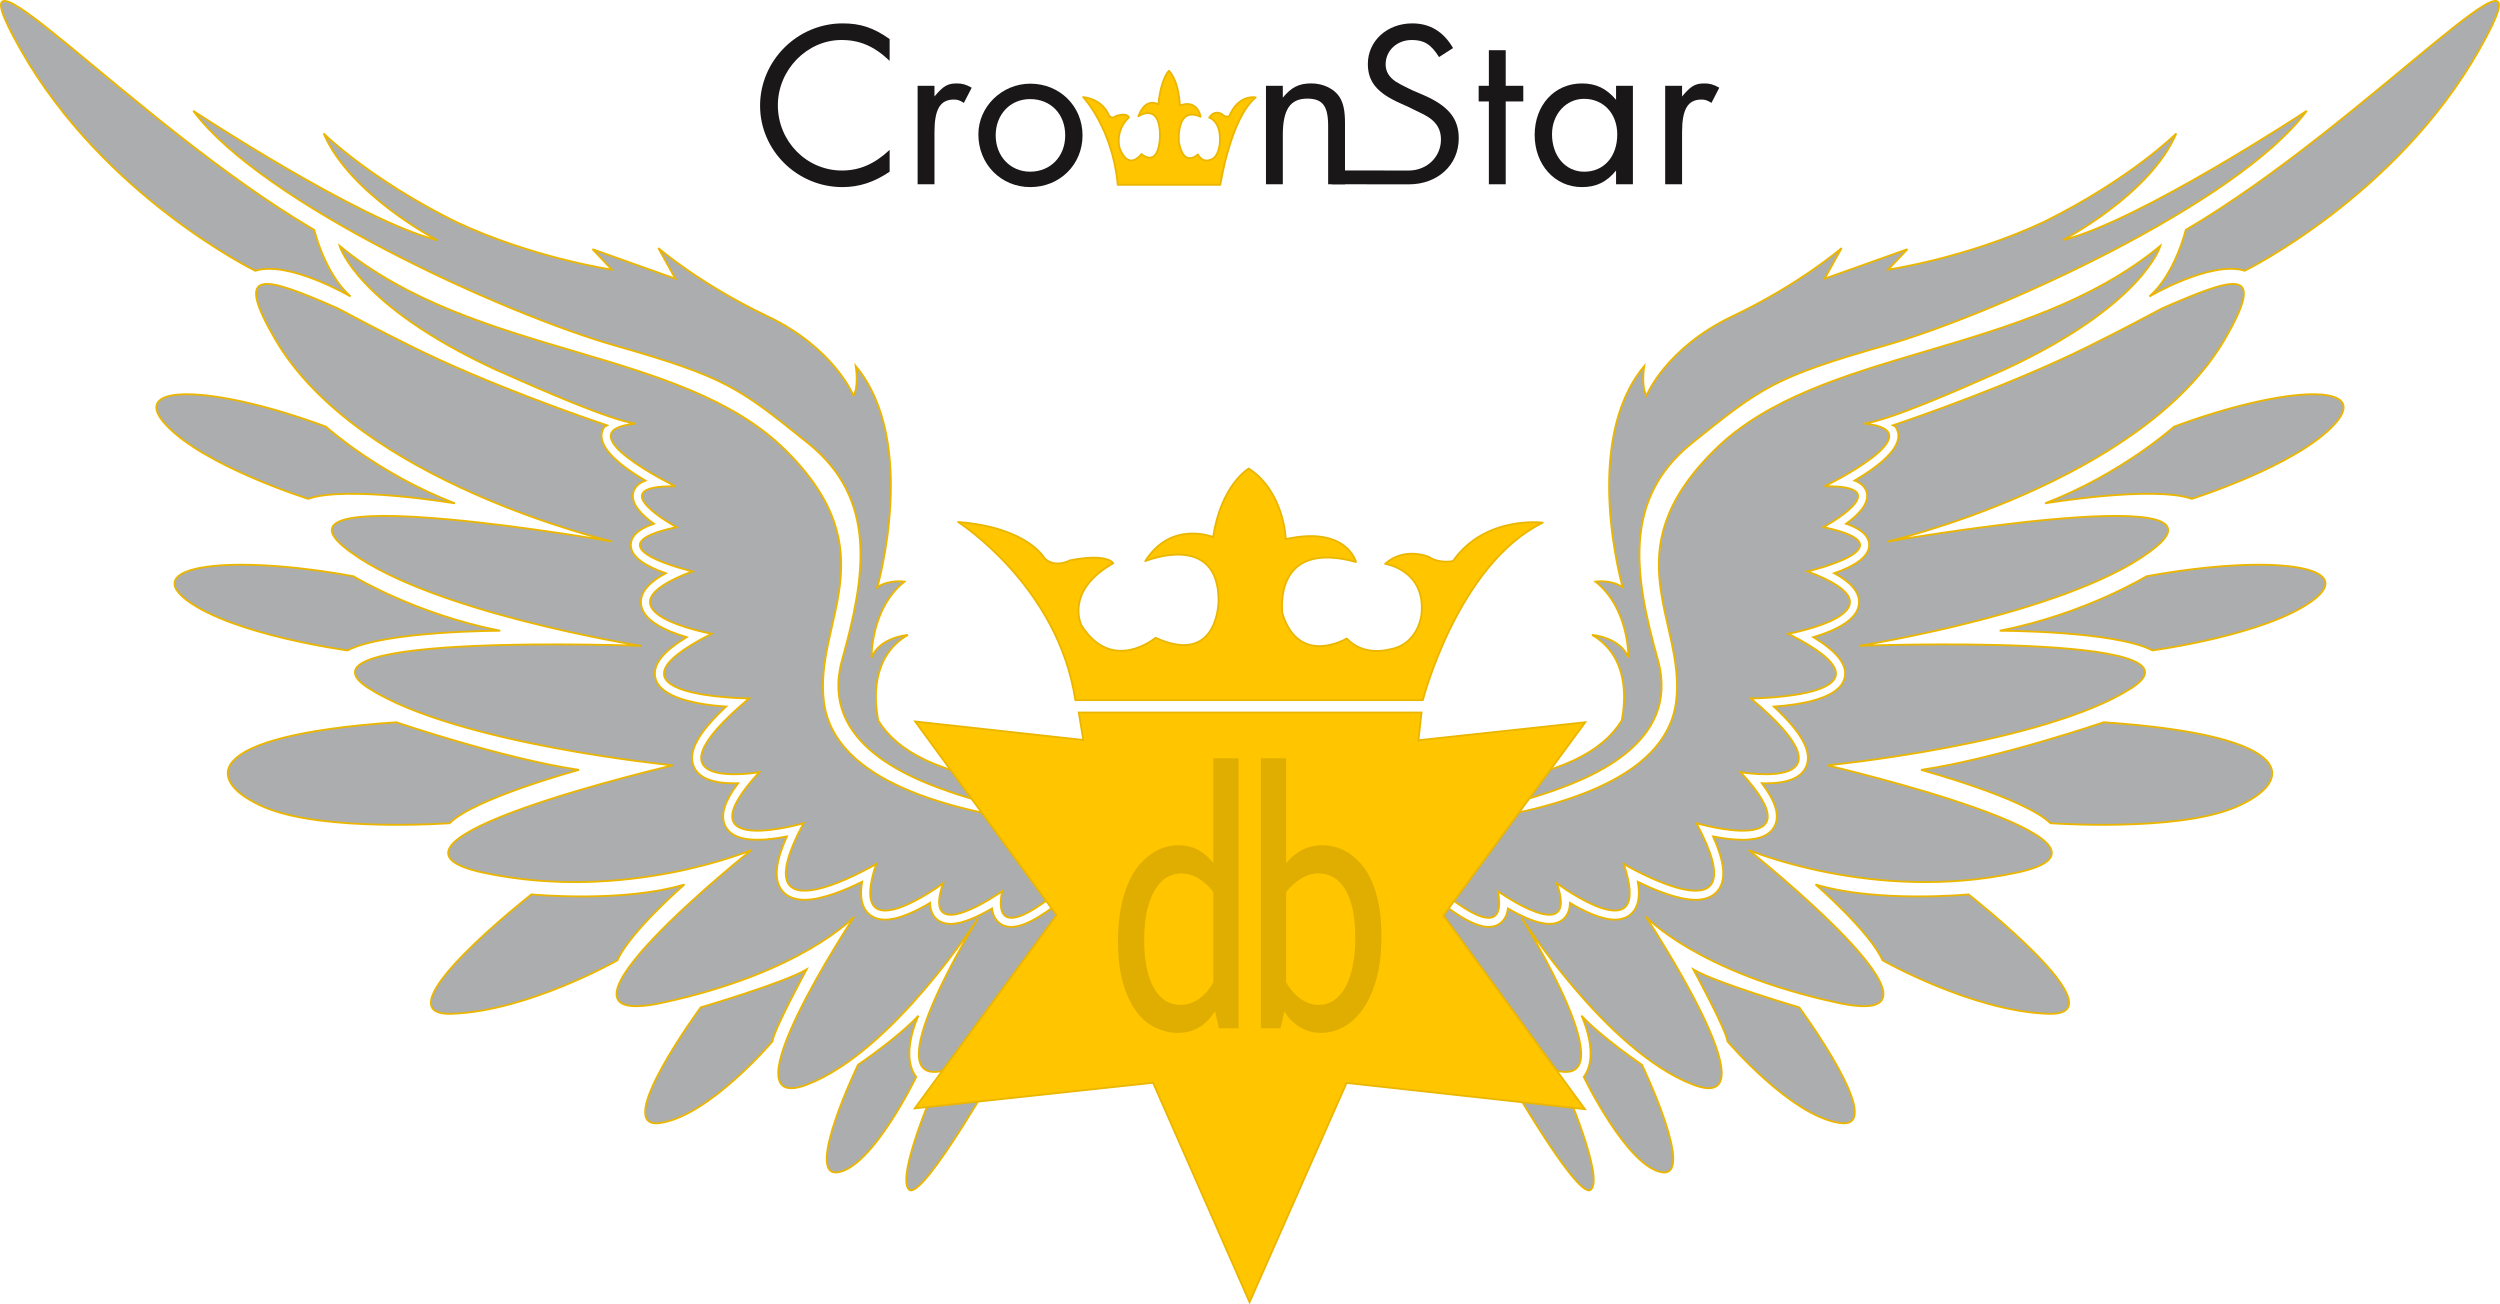 <?xml version="1.0" encoding="UTF-8"?>
<svg xmlns="http://www.w3.org/2000/svg" xmlns:xlink="http://www.w3.org/1999/xlink" width="334.98pt" height="174.79pt" viewBox="0 0 334.98 174.79" version="1.1">
<defs>
<clipPath id="clip1">
  <path d="M 192 0 L 334.98 0 L 334.98 160 L 192 160 Z M 192 0 "/>
</clipPath>
<clipPath id="clip2">
  <path d="M 190 0 L 334.98 0 L 334.98 161 L 190 161 Z M 190 0 "/>
</clipPath>
<clipPath id="clip3">
  <path d="M 122 96 L 213 96 L 213 174.789 L 122 174.789 Z M 122 96 "/>
</clipPath>
<clipPath id="clip4">
  <path d="M 121 95 L 214 95 L 214 174.789 L 121 174.789 Z M 121 95 "/>
</clipPath>
</defs>
<g id="surface1">
<g clip-path="url(#clip1)" clip-rule="nonzero">
<path style=" stroke:none;fill-rule:nonzero;fill:rgb(67.099%,67.799%,68.599%);fill-opacity:1;" d="M 192.039 118.453 C 194.301 120.461 202.145 126.984 200.707 119.422 C 200.707 119.422 211.652 127.176 208.613 118.359 C 208.613 118.359 221.684 128.09 217.578 115.777 C 217.578 115.777 236.125 126.719 227.309 110.305 C 227.309 110.305 244.027 115.168 233.234 103.465 C 233.234 103.465 249.805 106.352 234.605 93.586 C 234.605 93.586 256.492 93.43 239.621 84.918 C 239.621 84.918 256.344 81.879 242.203 76.562 C 242.203 76.562 256.492 73.215 244.336 70.633 C 244.336 70.633 254.668 65.008 244.484 65.16 C 244.484 65.16 259.688 57.746 249.809 56.758 C 249.84 56.754 249.875 56.754 249.906 56.75 C 249.852 56.75 249.809 56.75 249.809 56.75 C 253.148 56.324 262.246 52.336 268.582 49.523 C 287.219 40.887 289.477 32.938 289.477 32.938 C 271.238 47.984 243.723 46.465 229.742 60.297 C 215.758 74.129 225.938 83.246 224.574 94.039 C 223.203 104.832 207.395 108.629 195.238 110.305 M 292.871 30.809 C 292.871 30.809 291.453 36.688 288.008 39.723 C 288.008 39.723 296.316 34.863 300.773 36.277 C 300.773 36.277 321.043 26.348 332.188 6.688 C 343.336 -12.969 317.391 16.418 292.871 30.809 M 312.781 56.879 C 317.926 51.297 306.418 51.57 291.305 57.168 C 291.305 57.168 284.328 63.465 274.023 67.441 C 274.023 67.441 288.5 65.031 293.695 66.836 C 293.695 66.836 307.648 62.461 312.781 56.879 M 287.605 77.219 C 287.605 77.219 279.293 82.285 267.941 84.516 C 267.941 84.516 283.348 84.516 288.414 87.148 C 288.414 87.148 303.613 85.121 309.895 80.461 C 316.176 75.797 304.223 74.18 287.605 77.219 M 257.406 103.16 C 257.406 103.16 271.387 106.961 274.734 110.305 C 274.734 110.305 291.602 111.52 299.508 108.172 C 307.414 104.832 308.629 98.598 281.875 96.777 C 281.875 96.777 267.59 101.641 257.406 103.16 M 263.77 119.844 C 263.77 119.844 251.57 121.012 243.27 118.516 C 243.27 118.516 250.555 124.844 252.246 128.676 C 252.246 128.676 264.277 135.508 274.445 135.84 C 284.609 136.172 263.77 119.844 263.77 119.844 M 200.254 141.312 C 200.254 141.312 211.348 161.074 213.172 159.398 C 214.996 157.727 209.523 145.266 209.523 145.266 C 205.727 145.566 200.254 141.312 200.254 141.312 M 226.906 129.91 C 226.906 129.91 231.363 138.121 231.469 139.539 C 231.469 139.539 239.977 149.57 246.562 150.48 C 253.148 151.395 241.09 134.98 241.09 134.98 C 241.09 134.98 230.047 131.738 226.906 129.91 M 222.645 157.07 C 227.309 157.879 220.016 142.68 220.016 142.68 C 220.016 142.68 214.641 139.031 211.906 136.094 C 211.906 136.094 214.438 141.363 212.211 144.301 C 212.211 144.301 217.984 156.258 222.645 157.07 M 220.316 49.051 C 211.805 59.234 217.426 78.688 217.426 78.688 C 215.906 77.625 213.781 77.93 213.781 77.93 C 218.34 81.578 218.188 88.113 218.188 88.113 C 217.125 85.375 213.324 85.074 213.324 85.074 C 218.355 87.996 217.805 93.961 217.285 96.566 C 214.754 100.656 209.23 103.727 198.125 105.137 C 198.125 105.137 195.391 108.629 194.02 109.395 C 194.02 109.395 200.406 108.48 206.484 106.504 C 212.562 104.527 225.336 99.816 222.145 88.414 C 218.949 77.016 217.426 66.832 226.699 59.383 C 235.977 51.934 237.645 50.57 252.539 46.312 C 267.434 42.055 299.812 27.312 309.082 14.852 C 309.082 14.852 286.738 29.594 276.402 32.176 C 276.402 32.176 288.105 26.098 291.602 17.887 C 291.602 17.887 285.574 23.918 273.91 29.715 C 263.605 34.562 252.996 36.129 252.996 36.129 L 255.578 33.391 L 244.484 37.344 L 246.766 33.238 C 246.766 33.238 241.141 38.102 232.172 42.359 C 223.203 46.617 220.617 53 220.617 53 C 219.859 51.785 220.316 49.051 220.316 49.051 M 289.738 41.305 C 287.395 42.539 284.375 44.168 279.824 46.426 C 269.578 51.504 256.898 55.891 253.641 56.988 C 253.766 57.047 253.883 57.109 253.984 57.184 C 254.141 57.406 254.254 57.656 254.32 57.934 C 254.812 60.082 251.688 62.516 248.496 64.395 C 249.309 64.699 249.926 65.195 250.125 65.996 C 250.5 67.453 249.027 68.977 247.359 70.18 C 249.105 70.777 250.438 71.641 250.449 73.02 C 250.469 74.676 248.32 75.918 245.773 76.805 C 247.68 77.836 249.242 79.18 249.086 80.91 C 248.883 83.164 245.672 84.578 242.969 85.375 C 246.254 87.383 247.562 89.117 247.156 90.84 C 246.531 93.523 241.551 94.406 237.688 94.68 C 241.406 98.164 242.766 100.645 242.066 102.574 C 241.488 104.156 239.648 104.961 236.598 104.961 C 236.426 104.961 236.254 104.957 236.082 104.953 C 237.891 107.363 238.449 109.172 237.844 110.559 C 237.273 111.859 235.812 112.523 233.508 112.523 C 232.188 112.523 230.742 112.312 229.547 112.082 C 231 115.328 231.273 117.559 230.406 119.004 C 229.98 119.719 229.074 120.566 227.18 120.566 C 224.84 120.566 221.645 119.23 219.457 118.152 C 219.746 119.883 219.578 121.141 218.941 122.027 C 218.547 122.574 217.785 123.223 216.371 123.223 C 214.531 123.223 212.145 122.043 210.359 120.98 C 210.352 121.691 210.176 122.273 209.84 122.746 C 209.5 123.223 208.836 123.789 207.594 123.789 C 205.938 123.789 203.684 122.684 202.059 121.73 C 201.973 122.387 201.758 122.91 201.414 123.328 C 201.086 123.727 200.48 124.199 199.453 124.199 C 197.27 124.199 194.039 121.766 192.094 120.117 C 193.887 125.77 199.309 140.516 207.953 143.289 C 218.695 146.734 203.902 123.02 203.902 123.02 C 203.902 123.02 215.25 140.855 226.805 145.312 C 238.352 149.773 220.52 122.82 220.52 122.82 C 220.52 122.82 227.41 130.32 246.258 134.371 C 265.105 138.426 234.305 113.902 234.305 113.902 C 234.305 113.902 251.125 120.996 270.176 116.941 C 289.223 112.887 244.84 102.551 244.84 102.551 C 244.84 102.551 273.82 99.715 285.574 92.219 C 297.328 84.719 249.098 86.539 249.098 86.539 C 249.098 86.539 278.684 81.879 289.02 73.168 C 299.355 64.449 252.945 72.559 252.945 72.559 C 252.945 72.559 286.996 64.652 298.141 45.398 C 303.773 35.672 299.559 37.02 289.738 41.305 "/>
</g>
<g clip-path="url(#clip2)" clip-rule="nonzero">
<path style="fill:none;stroke-width:2.5;stroke-linecap:butt;stroke-linejoin:miter;stroke:rgb(91.8%,71.399%,0%);stroke-opacity:1;stroke-miterlimit:4;" d="M 1920.391 563.369 C 1943.008 543.291 2021.445 478.056 2007.07 553.681 C 2007.07 553.681 2116.523 476.142 2086.133 564.306 C 2086.133 564.306 2216.836 467.002 2175.781 590.127 C 2175.781 590.127 2361.25 480.712 2273.086 644.853 C 2273.086 644.853 2440.273 596.22 2332.344 713.252 C 2332.344 713.252 2498.047 684.384 2346.055 812.041 C 2346.055 812.041 2564.922 813.603 2396.211 898.72 C 2396.211 898.72 2563.438 929.111 2422.031 982.275 C 2422.031 982.275 2564.922 1015.752 2443.359 1041.572 C 2443.359 1041.572 2546.68 1097.822 2444.844 1096.298 C 2444.844 1096.298 2596.875 1170.439 2498.086 1180.322 C 2498.398 1180.361 2498.75 1180.361 2499.062 1180.4 C 2498.516 1180.4 2498.086 1180.4 2498.086 1180.4 C 2531.484 1184.658 2622.461 1224.541 2685.82 1252.666 C 2872.188 1339.033 2894.766 1418.525 2894.766 1418.525 C 2712.383 1268.056 2437.227 1283.252 2297.422 1144.931 C 2157.578 1006.611 2259.375 915.439 2245.742 807.509 C 2232.031 699.58 2073.945 661.611 1952.383 644.853 M 2928.711 1439.814 C 2928.711 1439.814 2914.531 1381.025 2880.078 1350.673 C 2880.078 1350.673 2963.164 1399.267 3007.734 1385.127 C 3007.734 1385.127 3210.43 1484.423 3321.875 1681.025 C 3433.359 1877.588 3173.906 1583.72 2928.711 1439.814 Z M 3127.812 1179.111 C 3179.258 1234.931 3064.18 1232.197 2913.047 1176.22 C 2913.047 1176.22 2843.281 1113.252 2740.234 1073.486 C 2740.234 1073.486 2885 1097.588 2936.953 1079.541 C 2936.953 1079.541 3076.484 1123.291 3127.812 1179.111 Z M 2876.055 975.712 C 2876.055 975.712 2792.93 925.048 2679.414 902.744 C 2679.414 902.744 2833.477 902.744 2884.141 876.416 C 2884.141 876.416 3036.133 896.689 3098.945 943.291 C 3161.758 989.931 3042.227 1006.103 2876.055 975.712 Z M 2574.062 716.298 C 2574.062 716.298 2713.867 678.291 2747.344 644.853 C 2747.344 644.853 2916.016 632.705 2995.078 666.181 C 3074.141 699.58 3086.289 761.923 2818.75 780.127 C 2818.75 780.127 2675.898 731.494 2574.062 716.298 Z M 2637.695 549.462 C 2637.695 549.462 2515.703 537.783 2432.695 562.744 C 2432.695 562.744 2505.547 499.462 2522.461 461.142 C 2522.461 461.142 2642.773 392.822 2744.453 389.502 C 2846.094 386.181 2637.695 549.462 2637.695 549.462 Z M 2002.539 334.775 C 2002.539 334.775 2113.477 137.158 2131.719 153.916 C 2149.961 170.634 2095.234 295.244 2095.234 295.244 C 2057.266 292.236 2002.539 334.775 2002.539 334.775 Z M 2269.062 448.798 C 2269.062 448.798 2313.633 366.689 2314.688 352.509 C 2314.688 352.509 2399.766 252.197 2465.625 243.095 C 2531.484 233.955 2410.898 398.095 2410.898 398.095 C 2410.898 398.095 2300.469 430.517 2269.062 448.798 Z M 2226.445 177.197 C 2273.086 169.111 2200.156 321.103 2200.156 321.103 C 2200.156 321.103 2146.406 357.587 2119.062 386.962 C 2119.062 386.962 2144.375 334.267 2122.109 304.892 C 2122.109 304.892 2179.844 185.322 2226.445 177.197 Z M 2203.164 1257.392 C 2118.047 1155.556 2174.258 961.025 2174.258 961.025 C 2159.062 971.65 2137.812 968.603 2137.812 968.603 C 2183.398 932.119 2181.875 866.767 2181.875 866.767 C 2171.25 894.15 2133.242 897.158 2133.242 897.158 C 2183.555 867.939 2178.047 808.291 2172.852 782.236 C 2147.539 741.337 2092.305 710.634 1981.25 696.533 C 1981.25 696.533 1953.906 661.611 1940.195 653.955 C 1940.195 653.955 2004.062 663.095 2064.844 682.861 C 2125.625 702.627 2253.359 749.736 2221.445 863.759 C 2189.492 977.744 2174.258 1079.58 2266.992 1154.072 C 2359.766 1228.564 2376.445 1242.197 2525.391 1284.775 C 2674.336 1327.353 2998.125 1474.775 3090.82 1599.384 C 3090.82 1599.384 2867.383 1451.963 2764.023 1426.142 C 2764.023 1426.142 2881.055 1486.923 2916.016 1569.033 C 2916.016 1569.033 2855.742 1508.72 2739.102 1450.752 C 2636.055 1402.275 2529.961 1386.611 2529.961 1386.611 L 2555.781 1413.994 L 2444.844 1374.463 L 2467.656 1415.517 C 2467.656 1415.517 2411.406 1366.884 2321.719 1324.306 C 2232.031 1281.728 2206.172 1217.9 2206.172 1217.9 C 2198.594 1230.048 2203.164 1257.392 2203.164 1257.392 Z M 2897.383 1334.853 C 2873.945 1322.509 2843.75 1306.22 2798.242 1283.642 C 2695.781 1232.861 2568.984 1188.994 2536.406 1178.017 C 2537.656 1177.431 2538.828 1176.806 2539.844 1176.064 C 2541.406 1173.838 2542.539 1171.338 2543.203 1168.564 C 2548.125 1147.08 2516.875 1122.744 2484.961 1103.955 C 2493.086 1100.908 2499.258 1095.947 2501.25 1087.939 C 2505 1073.369 2490.273 1058.134 2473.594 1046.103 C 2491.055 1040.127 2504.375 1031.494 2504.492 1017.705 C 2504.688 1001.142 2483.203 988.72 2457.734 979.853 C 2476.797 969.541 2492.422 956.103 2490.859 938.798 C 2488.828 916.259 2456.719 902.119 2429.688 894.15 C 2462.539 874.072 2475.625 856.728 2471.562 839.502 C 2465.312 812.666 2415.508 803.837 2376.875 801.103 C 2414.062 766.259 2427.656 741.455 2420.664 722.158 C 2414.883 706.337 2396.484 698.291 2365.977 698.291 C 2364.258 698.291 2362.539 698.33 2360.82 698.369 C 2378.906 674.267 2384.492 656.181 2378.438 642.314 C 2372.734 629.306 2358.125 622.666 2335.078 622.666 C 2321.875 622.666 2307.422 624.775 2295.469 627.08 C 2310 594.619 2312.734 572.314 2304.062 557.861 C 2299.805 550.712 2290.742 542.236 2271.797 542.236 C 2248.398 542.236 2216.445 555.595 2194.57 566.377 C 2197.461 549.072 2195.781 536.494 2189.414 527.627 C 2185.469 522.158 2177.852 515.673 2163.711 515.673 C 2145.312 515.673 2121.445 527.47 2103.594 538.095 C 2103.516 530.986 2101.758 525.166 2098.398 520.439 C 2095 515.673 2088.359 510.009 2075.938 510.009 C 2059.375 510.009 2036.836 521.064 2020.586 530.595 C 2019.727 524.033 2017.578 518.798 2014.141 514.619 C 2010.859 510.634 2004.805 505.908 1994.531 505.908 C 1972.695 505.908 1940.391 530.244 1920.938 546.728 C 1938.867 490.205 1993.086 342.744 2079.531 315.009 C 2186.953 280.556 2039.023 517.705 2039.023 517.705 C 2039.023 517.705 2152.5 339.345 2268.047 294.775 C 2383.516 250.166 2205.195 519.697 2205.195 519.697 C 2205.195 519.697 2274.102 444.697 2462.578 404.189 C 2651.055 363.642 2343.047 608.877 2343.047 608.877 C 2343.047 608.877 2511.25 537.939 2701.758 578.486 C 2892.227 619.033 2448.398 722.392 2448.398 722.392 C 2448.398 722.392 2738.203 750.752 2855.742 825.712 C 2973.281 900.712 2490.977 882.509 2490.977 882.509 C 2490.977 882.509 2786.836 929.111 2890.195 1016.22 C 2993.555 1103.408 2529.453 1022.314 2529.453 1022.314 C 2529.453 1022.314 2869.961 1101.377 2981.406 1293.916 C 3037.734 1391.181 2995.586 1377.705 2897.383 1334.853 Z M 2897.383 1334.853 " transform="matrix(0.1,0,0,-0.1,0,174.79)"/>
</g>
<path style=" stroke:none;fill-rule:nonzero;fill:rgb(67.099%,67.799%,68.599%);fill-opacity:1;" d="M 139.738 110.305 C 127.578 108.633 111.77 104.832 110.402 94.039 C 109.035 83.246 119.219 74.129 105.234 60.297 C 91.254 46.465 63.738 47.984 45.5 32.938 C 45.5 32.938 47.758 40.883 66.395 49.523 C 72.73 52.34 81.828 56.324 85.168 56.754 C 85.168 56.754 85.125 56.75 85.066 56.75 C 85.102 56.754 85.137 56.754 85.168 56.758 C 75.289 57.746 90.492 65.16 90.492 65.16 C 80.309 65.008 90.641 70.633 90.641 70.633 C 78.484 73.215 92.77 76.562 92.77 76.562 C 78.633 81.879 95.355 84.918 95.355 84.918 C 78.484 93.43 100.371 93.586 100.371 93.586 C 85.172 106.352 101.738 103.465 101.738 103.465 C 90.949 115.168 107.668 110.305 107.668 110.305 C 98.852 126.719 117.395 115.773 117.395 115.773 C 113.293 128.09 126.363 118.359 126.363 118.359 C 123.32 127.176 134.266 119.426 134.266 119.426 C 132.832 126.984 140.676 120.465 142.934 118.453 M 2.785 6.691 C 13.934 26.348 34.203 36.281 34.203 36.281 C 38.66 34.863 46.969 39.723 46.969 39.723 C 43.523 36.688 42.105 30.809 42.105 30.809 C 17.586 16.422 -8.359 -12.969 2.785 6.691 M 41.281 66.836 C 46.477 65.031 60.949 67.441 60.949 67.441 C 50.648 63.465 43.672 57.168 43.672 57.168 C 28.559 51.57 17.051 51.297 22.191 56.879 C 27.328 62.461 41.281 66.836 41.281 66.836 M 25.082 80.461 C 31.363 85.121 46.562 87.148 46.562 87.148 C 51.629 84.516 67.031 84.516 67.031 84.516 C 55.684 82.285 47.371 77.219 47.371 77.219 C 30.758 74.18 18.801 75.801 25.082 80.461 M 53.102 96.777 C 26.348 98.598 27.562 104.832 35.469 108.176 C 43.375 111.52 60.242 110.305 60.242 110.305 C 63.59 106.961 77.57 103.156 77.57 103.156 C 67.387 101.641 53.102 96.777 53.102 96.777 M 60.527 135.84 C 70.699 135.508 82.727 128.676 82.727 128.676 C 84.422 124.844 91.707 118.516 91.707 118.516 C 83.406 121.012 71.207 119.844 71.207 119.844 C 71.207 119.844 50.363 136.172 60.527 135.84 M 125.449 145.266 C 125.449 145.266 119.977 157.727 121.805 159.398 C 123.629 161.074 134.723 141.312 134.723 141.312 C 134.723 141.312 129.25 145.566 125.449 145.266 M 93.887 134.98 C 93.887 134.98 81.828 151.395 88.41 150.48 C 95 149.57 103.508 139.539 103.508 139.539 C 103.613 138.121 108.07 129.91 108.07 129.91 C 104.93 131.738 93.887 134.98 93.887 134.98 M 122.766 144.301 C 120.535 141.359 123.066 136.094 123.066 136.094 C 120.336 139.031 114.961 142.68 114.961 142.68 C 114.961 142.68 107.668 157.879 112.328 157.07 C 116.988 156.262 122.766 144.301 122.766 144.301 M 114.355 53 C 114.355 53 111.77 46.617 102.805 42.359 C 93.836 38.102 88.211 33.238 88.211 33.238 L 90.492 37.344 L 79.398 33.391 L 81.98 36.129 C 81.98 36.129 71.371 34.562 61.062 29.715 C 49.398 23.918 43.375 17.887 43.375 17.887 C 46.867 26.098 58.574 32.176 58.574 32.176 C 48.234 29.594 25.895 14.852 25.895 14.852 C 35.164 27.312 67.539 42.059 82.438 46.312 C 97.332 50.566 99 51.934 108.273 59.383 C 117.551 66.832 116.027 77.016 112.832 88.414 C 109.641 99.816 122.41 104.527 128.488 106.504 C 134.57 108.48 140.953 109.395 140.953 109.395 C 139.586 108.633 136.852 105.137 136.852 105.137 C 125.742 103.73 120.219 100.656 117.691 96.566 C 117.172 93.961 116.621 87.996 121.648 85.074 C 121.648 85.074 117.852 85.375 116.785 88.113 C 116.785 88.113 116.633 81.578 121.191 77.93 C 121.191 77.93 119.066 77.625 117.551 78.688 C 117.551 78.688 123.172 59.234 114.66 49.047 C 114.66 49.047 115.113 51.785 114.355 53 M 36.836 45.398 C 47.977 64.652 82.031 72.559 82.031 72.559 C 82.031 72.559 35.617 64.449 45.953 73.168 C 56.289 81.879 85.883 86.539 85.883 86.539 C 85.883 86.539 37.645 84.719 49.398 92.219 C 61.156 99.715 90.137 102.551 90.137 102.551 C 90.137 102.551 45.754 112.887 64.801 116.941 C 83.848 120.996 100.672 113.902 100.672 113.902 C 100.672 113.902 69.871 138.426 88.719 134.371 C 107.566 130.316 114.457 122.82 114.457 122.82 C 114.457 122.82 96.621 149.773 108.172 145.316 C 119.727 140.855 131.07 123.02 131.07 123.02 C 131.07 123.02 116.281 146.734 127.02 143.289 C 135.668 140.516 141.09 125.773 142.883 120.117 C 140.938 121.77 137.707 124.199 135.52 124.199 C 134.496 124.199 133.891 123.727 133.559 123.328 C 133.219 122.91 133.004 122.387 132.918 121.73 C 131.293 122.684 129.039 123.793 127.383 123.793 C 126.141 123.793 125.477 123.223 125.133 122.742 C 124.801 122.273 124.625 121.691 124.617 120.98 C 122.832 122.043 120.445 123.223 118.602 123.223 C 117.191 123.223 116.426 122.574 116.031 122.027 C 115.395 121.145 115.227 119.883 115.516 118.152 C 113.328 119.23 110.137 120.566 107.797 120.566 C 105.898 120.566 104.996 119.719 104.566 119.004 C 103.703 117.559 103.973 115.328 105.43 112.078 C 104.23 112.312 102.789 112.523 101.469 112.523 C 99.16 112.523 97.703 111.859 97.133 110.559 C 96.527 109.172 97.086 107.359 98.895 104.953 C 98.723 104.957 98.551 104.961 98.379 104.961 C 95.328 104.961 93.488 104.156 92.91 102.574 C 92.211 100.645 93.57 98.164 97.289 94.68 C 93.422 94.406 88.445 93.523 87.816 90.84 C 87.414 89.113 88.723 87.383 92.008 85.375 C 89.305 84.578 86.094 83.164 85.891 80.91 C 85.734 79.184 87.297 77.836 89.203 76.809 C 86.656 75.922 84.508 74.68 84.523 73.02 C 84.539 71.641 85.867 70.777 87.613 70.18 C 85.945 68.977 84.477 67.453 84.852 65.996 C 85.051 65.195 85.668 64.699 86.477 64.398 C 83.285 62.52 80.164 60.082 80.652 57.938 C 80.723 57.656 80.836 57.406 80.988 57.184 C 81.094 57.109 81.211 57.047 81.336 56.988 C 78.078 55.891 65.398 51.508 55.152 46.426 C 50.602 44.168 47.578 42.539 45.238 41.305 C 35.414 37.02 31.203 35.672 36.836 45.398 "/>
<path style="fill:none;stroke-width:2.5;stroke-linecap:butt;stroke-linejoin:miter;stroke:rgb(91.8%,71.399%,0%);stroke-opacity:1;stroke-miterlimit:4;" d="M 1397.383 644.853 C 1275.781 661.572 1117.695 699.58 1104.023 807.509 C 1090.352 915.439 1192.188 1006.611 1052.344 1144.931 C 912.539 1283.252 637.383 1268.056 455 1418.525 C 455 1418.525 477.578 1339.072 663.945 1252.666 C 727.305 1224.502 818.281 1184.658 851.68 1180.361 C 851.68 1180.361 851.25 1180.4 850.664 1180.4 C 851.016 1180.361 851.367 1180.361 851.68 1180.322 C 752.891 1170.439 904.922 1096.298 904.922 1096.298 C 803.086 1097.822 906.406 1041.572 906.406 1041.572 C 784.844 1015.752 927.695 982.275 927.695 982.275 C 786.328 929.111 953.555 898.72 953.555 898.72 C 784.844 813.603 1003.711 812.041 1003.711 812.041 C 851.719 684.384 1017.383 713.252 1017.383 713.252 C 909.492 596.22 1076.68 644.853 1076.68 644.853 C 988.516 480.712 1173.945 590.166 1173.945 590.166 C 1132.93 467.002 1263.633 564.306 1263.633 564.306 C 1233.203 476.142 1342.656 553.642 1342.656 553.642 C 1328.32 478.056 1406.758 543.252 1429.336 563.369 M 27.852 1680.986 C 139.336 1484.423 342.031 1385.088 342.031 1385.088 C 386.602 1399.267 469.688 1350.673 469.688 1350.673 C 435.234 1381.025 421.055 1439.814 421.055 1439.814 C 175.859 1583.681 -83.594 1877.588 27.852 1680.986 Z M 412.812 1079.541 C 464.766 1097.588 609.492 1073.486 609.492 1073.486 C 506.484 1113.252 436.719 1176.22 436.719 1176.22 C 285.586 1232.197 170.508 1234.931 221.914 1179.111 C 273.281 1123.291 412.812 1079.541 412.812 1079.541 Z M 250.82 943.291 C 313.633 896.689 465.625 876.416 465.625 876.416 C 516.289 902.744 670.312 902.744 670.312 902.744 C 556.836 925.048 473.711 975.712 473.711 975.712 C 307.578 1006.103 188.008 989.892 250.82 943.291 Z M 531.016 780.127 C 263.477 761.923 275.625 699.58 354.688 666.142 C 433.75 632.705 602.422 644.853 602.422 644.853 C 635.898 678.291 775.703 716.337 775.703 716.337 C 673.867 731.494 531.016 780.127 531.016 780.127 Z M 605.273 389.502 C 706.992 392.822 827.266 461.142 827.266 461.142 C 844.219 499.462 917.07 562.744 917.07 562.744 C 834.062 537.783 712.07 549.462 712.07 549.462 C 712.07 549.462 503.633 386.181 605.273 389.502 Z M 1254.492 295.244 C 1254.492 295.244 1199.766 170.634 1218.047 153.916 C 1236.289 137.158 1347.227 334.775 1347.227 334.775 C 1347.227 334.775 1292.5 292.236 1254.492 295.244 Z M 938.867 398.095 C 938.867 398.095 818.281 233.955 884.102 243.095 C 950 252.197 1035.078 352.509 1035.078 352.509 C 1036.133 366.689 1080.703 448.798 1080.703 448.798 C 1049.297 430.517 938.867 398.095 938.867 398.095 Z M 1227.656 304.892 C 1205.352 334.306 1230.664 386.962 1230.664 386.962 C 1203.359 357.587 1149.609 321.103 1149.609 321.103 C 1149.609 321.103 1076.68 169.111 1123.281 177.197 C 1169.883 185.283 1227.656 304.892 1227.656 304.892 Z M 1143.555 1217.9 C 1143.555 1217.9 1117.695 1281.728 1028.047 1324.306 C 938.359 1366.884 882.109 1415.517 882.109 1415.517 L 904.922 1374.463 L 793.984 1413.994 L 819.805 1386.611 C 819.805 1386.611 713.711 1402.275 610.625 1450.752 C 493.984 1508.72 433.75 1569.033 433.75 1569.033 C 468.672 1486.923 585.742 1426.142 585.742 1426.142 C 482.344 1451.963 258.945 1599.384 258.945 1599.384 C 351.641 1474.775 675.391 1327.314 824.375 1284.775 C 973.32 1242.236 990 1228.564 1082.734 1154.072 C 1175.508 1079.58 1160.273 977.744 1128.32 863.759 C 1096.406 749.736 1224.102 702.627 1284.883 682.861 C 1345.703 663.095 1409.531 653.955 1409.531 653.955 C 1395.859 661.572 1368.516 696.533 1368.516 696.533 C 1257.422 710.595 1202.188 741.337 1176.914 782.236 C 1171.719 808.291 1166.211 867.939 1216.484 897.158 C 1216.484 897.158 1178.516 894.15 1167.852 866.767 C 1167.852 866.767 1166.328 932.119 1211.914 968.603 C 1211.914 968.603 1190.664 971.65 1175.508 961.025 C 1175.508 961.025 1231.719 1155.556 1146.602 1257.431 C 1146.602 1257.431 1151.133 1230.048 1143.555 1217.9 Z M 368.359 1293.916 C 479.766 1101.377 820.312 1022.314 820.312 1022.314 C 820.312 1022.314 356.172 1103.408 459.531 1016.22 C 562.891 929.111 858.828 882.509 858.828 882.509 C 858.828 882.509 376.445 900.712 493.984 825.712 C 611.562 750.752 901.367 722.392 901.367 722.392 C 901.367 722.392 457.539 619.033 648.008 578.486 C 838.477 537.939 1006.719 608.877 1006.719 608.877 C 1006.719 608.877 698.711 363.642 887.188 404.189 C 1075.664 444.736 1144.57 519.697 1144.57 519.697 C 1144.57 519.697 966.211 250.166 1081.719 294.736 C 1197.266 339.345 1310.703 517.705 1310.703 517.705 C 1310.703 517.705 1162.812 280.556 1270.195 315.009 C 1356.68 342.744 1410.898 490.166 1428.828 546.728 C 1409.375 530.205 1377.07 505.908 1355.195 505.908 C 1344.961 505.908 1338.906 510.634 1335.586 514.619 C 1332.188 518.798 1330.039 524.033 1329.18 530.595 C 1312.93 521.064 1290.391 509.97 1273.828 509.97 C 1261.406 509.97 1254.766 515.673 1251.328 520.478 C 1248.008 525.166 1246.25 530.986 1246.172 538.095 C 1228.32 527.47 1204.453 515.673 1186.016 515.673 C 1171.914 515.673 1164.258 522.158 1160.312 527.627 C 1153.945 536.455 1152.266 549.072 1155.156 566.377 C 1133.281 555.595 1101.367 542.236 1077.969 542.236 C 1058.984 542.236 1049.961 550.712 1045.664 557.861 C 1037.031 572.314 1039.727 594.619 1054.297 627.119 C 1042.305 624.775 1027.891 622.666 1014.688 622.666 C 991.602 622.666 977.031 629.306 971.328 642.314 C 965.273 656.181 970.859 674.306 988.945 698.369 C 987.227 698.33 985.508 698.291 983.789 698.291 C 953.281 698.291 934.883 706.337 929.102 722.158 C 922.109 741.455 935.703 766.259 972.891 801.103 C 934.219 803.837 884.453 812.666 878.164 839.502 C 874.141 856.767 887.227 874.072 920.078 894.15 C 893.047 902.119 860.938 916.259 858.906 938.798 C 857.344 956.064 872.969 969.541 892.031 979.814 C 866.562 988.681 845.078 1001.103 845.234 1017.705 C 845.391 1031.494 858.672 1040.127 876.133 1046.103 C 859.453 1058.134 844.766 1073.369 848.516 1087.939 C 850.508 1095.947 856.68 1100.908 864.766 1103.916 C 832.852 1122.705 801.641 1147.08 806.523 1168.525 C 807.227 1171.338 808.359 1173.838 809.883 1176.064 C 810.938 1176.806 812.109 1177.431 813.359 1178.017 C 780.781 1188.994 653.984 1232.822 551.523 1283.642 C 506.016 1306.22 475.781 1322.509 452.383 1334.853 C 354.141 1377.705 312.031 1391.181 368.359 1293.916 Z M 368.359 1293.916 " transform="matrix(0.1,0,0,-0.1,0,174.79)"/>
<g clip-path="url(#clip3)" clip-rule="nonzero">
<path style=" stroke:none;fill-rule:nonzero;fill:rgb(100%,77.599%,0%);fill-opacity:1;" d="M 180.473 100.215 L 212.406 96.777 L 193.41 122.676 L 212.355 148.613 L 180.426 145.105 L 167.434 174.48 L 154.504 145.078 L 122.57 148.512 L 141.57 122.617 L 122.629 96.676 L 154.555 100.188 "/>
</g>
<g clip-path="url(#clip4)" clip-rule="nonzero">
<path style="fill:none;stroke-width:2.5;stroke-linecap:butt;stroke-linejoin:miter;stroke:rgb(91.8%,71.399%,0%);stroke-opacity:1;stroke-miterlimit:4;" d="M 1804.727 745.752 L 2124.062 780.127 L 1934.102 521.142 L 2123.555 261.767 L 1804.258 296.845 L 1674.336 3.095 L 1545.039 297.119 L 1225.703 262.783 L 1415.703 521.728 L 1226.289 781.142 L 1545.547 746.025 Z M 1804.727 745.752 " transform="matrix(0.1,0,0,-0.1,0,174.79)"/>
</g>
<path style=" stroke:none;fill-rule:nonzero;fill:rgb(100%,77.599%,0%);fill-opacity:1;" d="M 128.387 69.945 C 128.387 69.945 141.793 78.48 144.09 93.816 L 190.645 93.816 C 190.645 93.816 195.328 75.637 206.715 70.035 C 206.715 70.035 199.004 69.031 194.688 75.18 C 194.688 75.18 192.855 75.57 191.473 74.629 C 191.473 74.629 188.254 73.191 185.594 75.547 C 185.594 75.547 191.105 76.371 190.465 82.34 C 190.465 82.34 190.094 86.383 186.148 87.023 C 186.148 87.023 182.746 88.031 180.453 85.555 C 180.453 85.555 174.086 89.387 171.836 82.227 C 171.836 82.227 170.391 72.195 181.688 75.297 C 181.688 75.297 180.473 70.438 172.281 72.238 C 172.281 72.238 172.098 65.902 167.324 62.781 C 167.324 62.781 163.648 64.895 162.547 71.965 C 162.547 71.965 156.945 69.668 153.457 75.18 C 153.457 75.18 163.281 71.137 163.281 80.504 C 163.281 80.504 163.281 89.32 154.836 85.461 C 154.836 85.461 149.047 90.328 144.914 83.809 C 144.914 83.809 142.555 79.23 149.164 75.469 C 149.164 75.469 148.449 74.094 143.375 75.082 C 143.375 75.082 141.383 76.191 139.957 74.809 C 139.957 74.809 137.754 70.68 128.387 69.945 "/>
<path style="fill:none;stroke-width:2.5;stroke-linecap:round;stroke-linejoin:round;stroke:rgb(91.8%,71.399%,0%);stroke-opacity:1;stroke-miterlimit:4;" d="M 1283.867 1048.447 C 1283.867 1048.447 1417.93 963.095 1440.898 809.736 L 1906.445 809.736 C 1906.445 809.736 1953.281 991.533 2067.148 1047.548 C 2067.148 1047.548 1990.039 1057.588 1946.875 996.103 C 1946.875 996.103 1928.555 992.197 1914.727 1001.611 C 1914.727 1001.611 1882.539 1015.986 1855.938 992.431 C 1855.938 992.431 1911.055 984.189 1904.648 924.502 C 1904.648 924.502 1900.938 884.072 1861.484 877.666 C 1861.484 877.666 1827.461 867.587 1804.531 892.353 C 1804.531 892.353 1740.859 854.033 1718.359 925.634 C 1718.359 925.634 1703.906 1025.947 1816.875 994.931 C 1816.875 994.931 1804.727 1043.525 1722.812 1025.517 C 1722.812 1025.517 1720.977 1088.877 1673.242 1120.088 C 1673.242 1120.088 1636.484 1098.955 1625.469 1028.252 C 1625.469 1028.252 1569.453 1051.22 1534.57 996.103 C 1534.57 996.103 1632.812 1036.533 1632.812 942.861 C 1632.812 942.861 1632.812 854.697 1548.359 893.291 C 1548.359 893.291 1490.469 844.619 1449.141 909.814 C 1449.141 909.814 1425.547 955.595 1491.641 993.212 C 1491.641 993.212 1484.492 1006.962 1433.75 997.08 C 1433.75 997.08 1413.828 985.986 1399.57 999.814 C 1399.57 999.814 1377.539 1041.103 1283.867 1048.447 Z M 1283.867 1048.447 " transform="matrix(0.1,0,0,-0.1,0,174.79)"/>
<path style="fill-rule:nonzero;fill:rgb(100%,77.599%,0%);fill-opacity:1;stroke-width:2.5;stroke-linecap:butt;stroke-linejoin:miter;stroke:rgb(91.8%,71.399%,0%);stroke-opacity:1;stroke-miterlimit:4;" d="M 1445.508 793.173 L 1453.789 742.9 L 1899.141 742.9 L 1904.688 793.173 Z M 1445.508 793.173 " transform="matrix(0.1,0,0,-0.1,0,174.79)"/>
<path style=" stroke:none;fill-rule:nonzero;fill:rgb(100%,77.599%,0%);fill-opacity:1;" d="M 142.34 101.523 L 144.074 99.82 L 144.668 99.328 L 145.16 99.301 L 148.055 99.121 L 189.004 99.277 L 189.441 99.355 L 190.191 99.379 L 190.863 99.898 L 190.191 101.707 L 181.945 103.75 L 162.609 102.922 L 146.969 103.074 "/>
<path style=" stroke:none;fill-rule:nonzero;fill:rgb(10.199%,9%,9.399%);fill-opacity:1;" d="M 112.875 25.07 C 106.801 25.07 101.844 20.145 101.844 14.164 C 101.844 8.125 106.836 3.133 112.906 3.133 C 115.293 3.133 117.039 3.703 119.203 5.23 L 119.203 8.156 C 117.137 6.184 115.195 5.359 112.746 5.359 C 108.137 5.359 104.227 9.363 104.227 14.102 C 104.227 18.938 108.074 22.848 112.812 22.848 C 115.164 22.848 117.168 21.988 119.203 20.082 L 119.203 23.008 C 117.137 24.406 115.133 25.07 112.875 25.07 "/>
<path style=" stroke:none;fill-rule:nonzero;fill:rgb(10.199%,9%,9.399%);fill-opacity:1;" d="M 129.152 13.785 C 128.582 13.434 128.297 13.34 127.816 13.34 C 125.973 13.34 125.211 14.645 125.211 17.727 L 125.211 24.691 L 122.953 24.691 L 122.953 11.496 L 125.211 11.496 L 125.211 12.926 C 126.387 11.527 126.961 11.18 128.199 11.18 C 128.93 11.18 129.406 11.305 130.203 11.75 "/>
<path style=" stroke:none;fill-rule:nonzero;fill:rgb(10.199%,9%,9.399%);fill-opacity:1;" d="M 138.023 13.277 C 135.355 13.277 133.414 15.344 133.414 18.141 C 133.414 20.938 135.387 23.004 138.023 23.004 C 140.758 23.004 142.73 20.969 142.73 18.141 C 142.73 15.277 140.789 13.277 138.023 13.277 M 138.055 25.07 C 134.113 25.07 131.094 21.988 131.094 18.012 C 131.094 14.293 134.242 11.211 138.055 11.211 C 142 11.211 145.051 14.23 145.051 18.141 C 145.051 22.051 142 25.07 138.055 25.07 "/>
<path style=" stroke:none;fill-rule:nonzero;fill:rgb(10.199%,9%,9.399%);fill-opacity:1;" d="M 177.961 24.691 L 177.961 16.898 C 177.961 14.199 177.23 13.215 175.16 13.215 C 172.871 13.215 171.887 14.676 171.887 18.109 L 171.887 24.691 L 169.629 24.691 L 169.629 11.496 L 171.887 11.496 L 171.887 13.086 C 173.031 11.688 174.051 11.176 175.703 11.176 C 177.289 11.176 178.754 11.879 179.484 12.988 C 179.996 13.816 180.219 14.801 180.219 16.52 L 180.219 24.691 "/>
<path style=" stroke:none;fill-rule:nonzero;fill:rgb(10.199%,9%,9.399%);fill-opacity:1;" d="M 188.801 24.699 C 185.402 24.699 180.852 24.688 178.461 24.691 L 178.441 22.84 C 180.203 22.84 186.527 22.848 188.754 22.848 L 188.871 22.848 C 191.262 22.785 193.078 20.992 193.078 18.68 C 193.078 17.379 192.504 16.391 191.328 15.66 C 190.789 15.309 190.152 15.055 189.484 14.707 L 188.848 14.391 L 188.215 14.102 L 187.578 13.816 C 184.523 12.449 183.281 10.957 183.281 8.57 C 183.281 5.484 185.859 3.133 189.23 3.133 C 191.613 3.133 193.426 4.246 194.699 6.441 L 192.82 7.648 C 191.742 5.93 190.816 5.359 189.164 5.359 C 187.195 5.359 185.664 6.758 185.664 8.633 C 185.664 9.555 186.113 10.32 187.004 10.926 C 187.512 11.242 188.055 11.527 188.656 11.812 L 189.324 12.133 L 190.66 12.703 C 194.062 14.164 195.461 15.883 195.461 18.523 C 195.461 22.18 192.555 24.699 188.801 24.699 "/>
<path style=" stroke:none;fill-rule:nonzero;fill:rgb(10.199%,9%,9.399%);fill-opacity:1;" d="M 201.754 13.594 L 201.754 24.691 L 199.496 24.691 L 199.496 13.594 L 198.129 13.594 L 198.129 11.496 L 199.496 11.496 L 199.496 6.727 L 201.754 6.727 L 201.754 11.496 L 204.109 11.496 L 204.109 13.594 "/>
<path style=" stroke:none;fill-rule:nonzero;fill:rgb(10.199%,9%,9.399%);fill-opacity:1;" d="M 212.246 13.242 C 209.832 13.242 207.957 15.309 207.957 17.984 C 207.957 20.906 209.766 23.008 212.281 23.008 C 214.922 23.008 216.699 20.969 216.699 18.016 C 216.699 15.215 214.855 13.242 212.246 13.242 M 216.539 24.691 L 216.539 22.848 C 215.27 24.406 213.871 25.07 211.965 25.07 C 208.34 25.07 205.633 22.082 205.633 18.078 C 205.633 14.07 208.305 11.18 211.965 11.18 C 213.84 11.18 215.238 11.844 216.539 13.371 L 216.539 11.496 L 218.797 11.496 L 218.797 24.691 "/>
<path style=" stroke:none;fill-rule:nonzero;fill:rgb(10.199%,9%,9.399%);fill-opacity:1;" d="M 229.324 13.785 C 228.75 13.434 228.465 13.34 227.984 13.34 C 226.145 13.34 225.383 14.645 225.383 17.727 L 225.383 24.691 L 223.121 24.691 L 223.121 11.496 L 225.383 11.496 L 225.383 12.926 C 226.555 11.527 227.129 11.18 228.367 11.18 C 229.098 11.18 229.574 11.305 230.371 11.75 "/>
<path style=" stroke:none;fill-rule:nonzero;fill:rgb(100%,77.599%,0%);fill-opacity:1;" d="M 145.133 13.008 C 145.133 13.008 149.09 17.211 149.77 24.762 L 163.512 24.762 C 163.512 24.762 164.895 15.812 168.254 13.055 C 168.254 13.055 165.98 12.559 164.703 15.582 C 164.703 15.582 164.164 15.777 163.754 15.312 C 163.754 15.312 162.805 14.605 162.023 15.766 C 162.023 15.766 163.645 16.172 163.457 19.109 C 163.457 19.109 163.352 21.098 162.184 21.414 C 162.184 21.414 161.18 21.91 160.504 20.691 C 160.504 20.691 158.621 22.578 157.961 19.055 C 157.961 19.055 157.531 14.117 160.867 15.645 C 160.867 15.645 160.508 13.25 158.09 14.137 C 158.09 14.137 158.035 11.02 156.629 9.484 C 156.629 9.484 155.543 10.52 155.219 14.004 C 155.219 14.004 153.562 12.871 152.535 15.582 C 152.535 15.582 155.434 13.594 155.434 18.207 C 155.434 18.207 155.434 22.547 152.941 20.648 C 152.941 20.648 151.234 23.039 150.016 19.832 C 150.016 19.832 149.316 17.578 151.27 15.727 C 151.27 15.727 151.059 15.051 149.559 15.535 C 149.559 15.535 148.973 16.082 148.551 15.402 C 148.551 15.402 147.898 13.371 145.133 13.008 "/>
<path style="fill:none;stroke-width:2.5;stroke-linecap:round;stroke-linejoin:round;stroke:rgb(91.8%,71.399%,0%);stroke-opacity:1;stroke-miterlimit:4;" d="M 1451.328 1617.822 C 1451.328 1617.822 1490.898 1575.791 1497.695 1500.283 L 1635.117 1500.283 C 1635.117 1500.283 1648.945 1589.775 1682.539 1617.353 C 1682.539 1617.353 1659.805 1622.314 1647.031 1592.08 C 1647.031 1592.08 1641.641 1590.127 1637.539 1594.775 C 1637.539 1594.775 1628.047 1601.845 1620.234 1590.244 C 1620.234 1590.244 1636.445 1586.181 1634.57 1556.806 C 1634.57 1556.806 1633.516 1536.923 1621.836 1533.759 C 1621.836 1533.759 1611.797 1528.798 1605.039 1540.986 C 1605.039 1540.986 1586.211 1522.119 1579.609 1557.353 C 1579.609 1557.353 1575.312 1606.728 1608.672 1591.455 C 1608.672 1591.455 1605.078 1615.4 1580.898 1606.533 C 1580.898 1606.533 1580.352 1637.705 1566.289 1653.056 C 1566.289 1653.056 1555.43 1642.705 1552.188 1607.861 C 1552.188 1607.861 1535.625 1619.189 1525.352 1592.08 C 1525.352 1592.08 1554.336 1611.963 1554.336 1565.83 C 1554.336 1565.83 1554.336 1522.431 1529.414 1541.416 C 1529.414 1541.416 1512.344 1517.509 1500.156 1549.58 C 1500.156 1549.58 1493.164 1572.119 1512.695 1590.634 C 1512.695 1590.634 1510.586 1597.392 1495.586 1592.548 C 1495.586 1592.548 1489.727 1587.08 1485.508 1593.877 C 1485.508 1593.877 1478.984 1614.189 1451.328 1617.822 Z M 1451.328 1617.822 " transform="matrix(0.1,0,0,-0.1,0,174.79)"/>
<path style=" stroke:none;fill-rule:nonzero;fill:rgb(87.5%,68.199%,0%);fill-opacity:1;" d="M 153.062 126.07 C 153.062 127.422 153.176 128.641 153.406 129.73 C 153.633 130.824 153.965 131.754 154.398 132.516 C 154.832 133.281 155.367 133.867 156 134.277 C 156.629 134.688 157.355 134.895 158.172 134.895 C 158.781 134.895 159.332 134.789 159.828 134.574 C 160.324 134.363 160.766 134.09 161.156 133.762 C 161.547 133.434 161.883 133.082 162.16 132.715 C 162.438 132.344 162.66 132.004 162.82 131.691 L 162.82 119.441 C 162.227 118.637 161.539 117.992 160.758 117.508 C 159.977 117.027 159.133 116.781 158.23 116.781 C 157.684 116.781 157.109 116.918 156.508 117.188 C 155.91 117.461 155.352 117.949 154.836 118.656 C 154.32 119.363 153.898 120.309 153.562 121.5 C 153.227 122.691 153.062 124.215 153.062 126.07 M 150.051 126.121 C 150.051 124.496 150.172 123.055 150.414 121.797 C 150.652 120.543 150.973 119.441 151.371 118.508 C 151.766 117.57 152.23 116.785 152.762 116.152 C 153.297 115.523 153.848 115.008 154.418 114.613 C 154.988 114.219 155.566 113.938 156.156 113.766 C 156.746 113.59 157.301 113.504 157.82 113.504 C 158.898 113.504 159.832 113.742 160.629 114.219 C 161.418 114.695 162.133 115.395 162.766 116.312 L 162.82 116.312 L 162.82 101.848 L 165.703 101.848 L 165.703 137.531 L 163.527 137.531 L 162.934 134.922 L 162.855 134.922 C 162.633 135.297 162.375 135.68 162.078 136.066 C 161.781 136.453 161.43 136.801 161.027 137.113 C 160.621 137.426 160.16 137.676 159.633 137.863 C 159.105 138.051 158.496 138.148 157.801 138.148 C 156.836 138.148 155.887 137.93 154.957 137.496 C 154.027 137.059 153.199 136.363 152.477 135.398 C 151.75 134.441 151.164 133.199 150.719 131.68 C 150.273 130.156 150.051 128.305 150.051 126.121 "/>
<path style="fill:none;stroke-width:5;stroke-linecap:butt;stroke-linejoin:miter;stroke:rgb(87.5%,68.199%,0%);stroke-opacity:1;stroke-miterlimit:4;" d="M 1530.625 487.197 C 1530.625 473.681 1531.758 461.494 1534.062 450.595 C 1536.328 439.658 1539.648 430.361 1543.984 422.744 C 1548.32 415.087 1553.672 409.228 1560 405.127 C 1566.289 401.025 1573.555 398.955 1581.719 398.955 C 1587.812 398.955 1593.32 400.009 1598.281 402.158 C 1603.242 404.267 1607.656 407.002 1611.562 410.283 C 1615.469 413.564 1618.828 417.08 1621.602 420.752 C 1624.375 424.462 1626.602 427.861 1628.203 430.986 L 1628.203 553.486 C 1622.266 561.533 1615.391 567.978 1607.578 572.822 C 1599.766 577.627 1591.328 580.087 1582.305 580.087 C 1576.836 580.087 1571.094 578.72 1565.078 576.025 C 1559.102 573.291 1553.516 568.408 1548.359 561.337 C 1543.203 554.267 1538.984 544.814 1535.625 532.9 C 1532.266 520.986 1530.625 505.752 1530.625 487.197 Z M 1500.508 486.689 C 1500.508 502.939 1501.719 517.353 1504.141 529.931 C 1506.523 542.47 1509.727 553.486 1513.711 562.822 C 1517.656 572.197 1522.305 580.048 1527.617 586.377 C 1532.969 592.666 1538.477 597.822 1544.18 601.767 C 1549.883 605.712 1555.664 608.525 1561.562 610.244 C 1567.461 612.002 1573.008 612.861 1578.203 612.861 C 1588.984 612.861 1598.32 610.478 1606.289 605.712 C 1614.18 600.947 1621.328 593.955 1627.656 584.775 L 1628.203 584.775 L 1628.203 729.423 L 1657.031 729.423 L 1657.031 372.587 L 1635.273 372.587 L 1629.336 398.681 L 1628.555 398.681 C 1626.328 394.931 1623.75 391.103 1620.781 387.236 C 1617.812 383.369 1614.297 379.892 1610.273 376.767 C 1606.211 373.642 1601.602 371.142 1596.328 369.267 C 1591.055 367.392 1584.961 366.416 1578.008 366.416 C 1568.359 366.416 1558.867 368.603 1549.57 372.939 C 1540.273 377.314 1531.992 384.267 1524.766 393.916 C 1517.5 403.486 1511.641 415.908 1507.188 431.103 C 1502.734 446.337 1500.508 464.853 1500.508 486.689 Z M 1500.508 486.689 " transform="matrix(0.1,0,0,-0.1,0,174.79)"/>
<path style=" stroke:none;fill-rule:nonzero;fill:rgb(87.5%,68.199%,0%);fill-opacity:1;" d="M 181.844 125.727 C 181.844 123.871 181.676 122.363 181.352 121.207 C 181.023 120.047 180.602 119.145 180.09 118.496 C 179.57 117.848 179.023 117.398 178.441 117.152 C 177.859 116.906 177.277 116.781 176.695 116.781 C 175.801 116.781 174.961 117.027 174.176 117.52 C 173.387 118.016 172.691 118.656 172.082 119.441 L 172.082 131.691 C 172.258 132.004 172.484 132.344 172.762 132.715 C 173.039 133.082 173.371 133.43 173.758 133.75 C 174.141 134.07 174.57 134.34 175.047 134.562 C 175.523 134.785 176.047 134.895 176.621 134.895 C 177.477 134.895 178.227 134.672 178.879 134.23 C 179.527 133.785 180.074 133.156 180.516 132.344 C 180.953 131.531 181.285 130.562 181.508 129.438 C 181.734 128.312 181.844 127.074 181.844 125.727 M 184.855 125.434 C 184.855 127.617 184.633 129.504 184.188 131.098 C 183.738 132.695 183.152 134.012 182.422 135.055 C 181.688 136.098 180.852 136.875 179.91 137.383 C 178.965 137.895 177.992 138.148 176.992 138.148 C 176.234 138.148 175.57 138.02 174.992 137.766 C 174.414 137.512 173.926 137.207 173.523 136.852 C 173.121 136.5 172.797 136.145 172.559 135.781 C 172.316 135.422 172.145 135.137 172.047 134.918 L 171.988 134.918 L 171.379 137.531 L 169.203 137.531 L 169.203 101.848 L 172.082 101.848 L 172.082 116.312 L 172.141 116.312 C 172.77 115.426 173.508 114.738 174.352 114.242 C 175.195 113.75 176.152 113.504 177.234 113.504 C 177.73 113.504 178.266 113.578 178.84 113.727 C 179.414 113.875 179.988 114.129 180.551 114.492 C 181.117 114.852 181.66 115.328 182.18 115.922 C 182.699 116.512 183.156 117.246 183.551 118.125 C 183.949 119.004 184.266 120.047 184.504 121.254 C 184.738 122.461 184.855 123.855 184.855 125.434 "/>
<path style="fill:none;stroke-width:5;stroke-linecap:butt;stroke-linejoin:miter;stroke:rgb(87.5%,68.199%,0%);stroke-opacity:1;stroke-miterlimit:4;" d="M 1818.438 490.634 C 1818.438 509.189 1816.758 524.267 1813.516 535.83 C 1810.234 547.431 1806.016 556.455 1800.898 562.939 C 1795.703 569.423 1790.234 573.916 1784.414 576.377 C 1778.594 578.837 1772.773 580.087 1766.953 580.087 C 1758.008 580.087 1749.609 577.627 1741.758 572.705 C 1733.867 567.744 1726.914 561.337 1720.82 553.486 L 1720.82 430.986 C 1722.578 427.861 1724.844 424.462 1727.617 420.752 C 1730.391 417.08 1733.711 413.603 1737.578 410.4 C 1741.406 407.197 1745.703 404.502 1750.469 402.275 C 1755.234 400.048 1760.469 398.955 1766.211 398.955 C 1774.766 398.955 1782.266 401.181 1788.789 405.595 C 1795.273 410.048 1800.742 416.337 1805.156 424.462 C 1809.531 432.587 1812.852 442.275 1815.078 453.525 C 1817.344 464.775 1818.438 477.158 1818.438 490.634 Z M 1848.555 493.564 C 1848.555 471.728 1846.328 452.861 1841.875 436.923 C 1837.383 420.947 1831.523 407.783 1824.219 397.353 C 1816.875 386.923 1808.516 379.15 1799.102 374.072 C 1789.648 368.955 1779.922 366.416 1769.922 366.416 C 1762.344 366.416 1755.703 367.705 1749.922 370.244 C 1744.141 372.783 1739.258 375.83 1735.234 379.384 C 1731.211 382.9 1727.969 386.455 1725.586 390.087 C 1723.164 393.681 1721.445 396.533 1720.469 398.72 L 1719.883 398.72 L 1713.789 372.587 L 1692.031 372.587 L 1692.031 729.423 L 1720.82 729.423 L 1720.82 584.775 L 1721.406 584.775 C 1727.695 593.642 1735.078 600.517 1743.516 605.478 C 1751.953 610.4 1761.523 612.861 1772.344 612.861 C 1777.305 612.861 1782.656 612.119 1788.398 610.634 C 1794.141 609.15 1799.883 606.611 1805.508 602.978 C 1811.172 599.384 1816.602 594.619 1821.797 588.681 C 1826.992 582.783 1831.562 575.439 1835.508 566.65 C 1839.492 557.861 1842.656 547.431 1845.039 535.361 C 1847.383 523.291 1848.555 509.345 1848.555 493.564 Z M 1848.555 493.564 " transform="matrix(0.1,0,0,-0.1,0,174.79)"/>
</g>
</svg>
